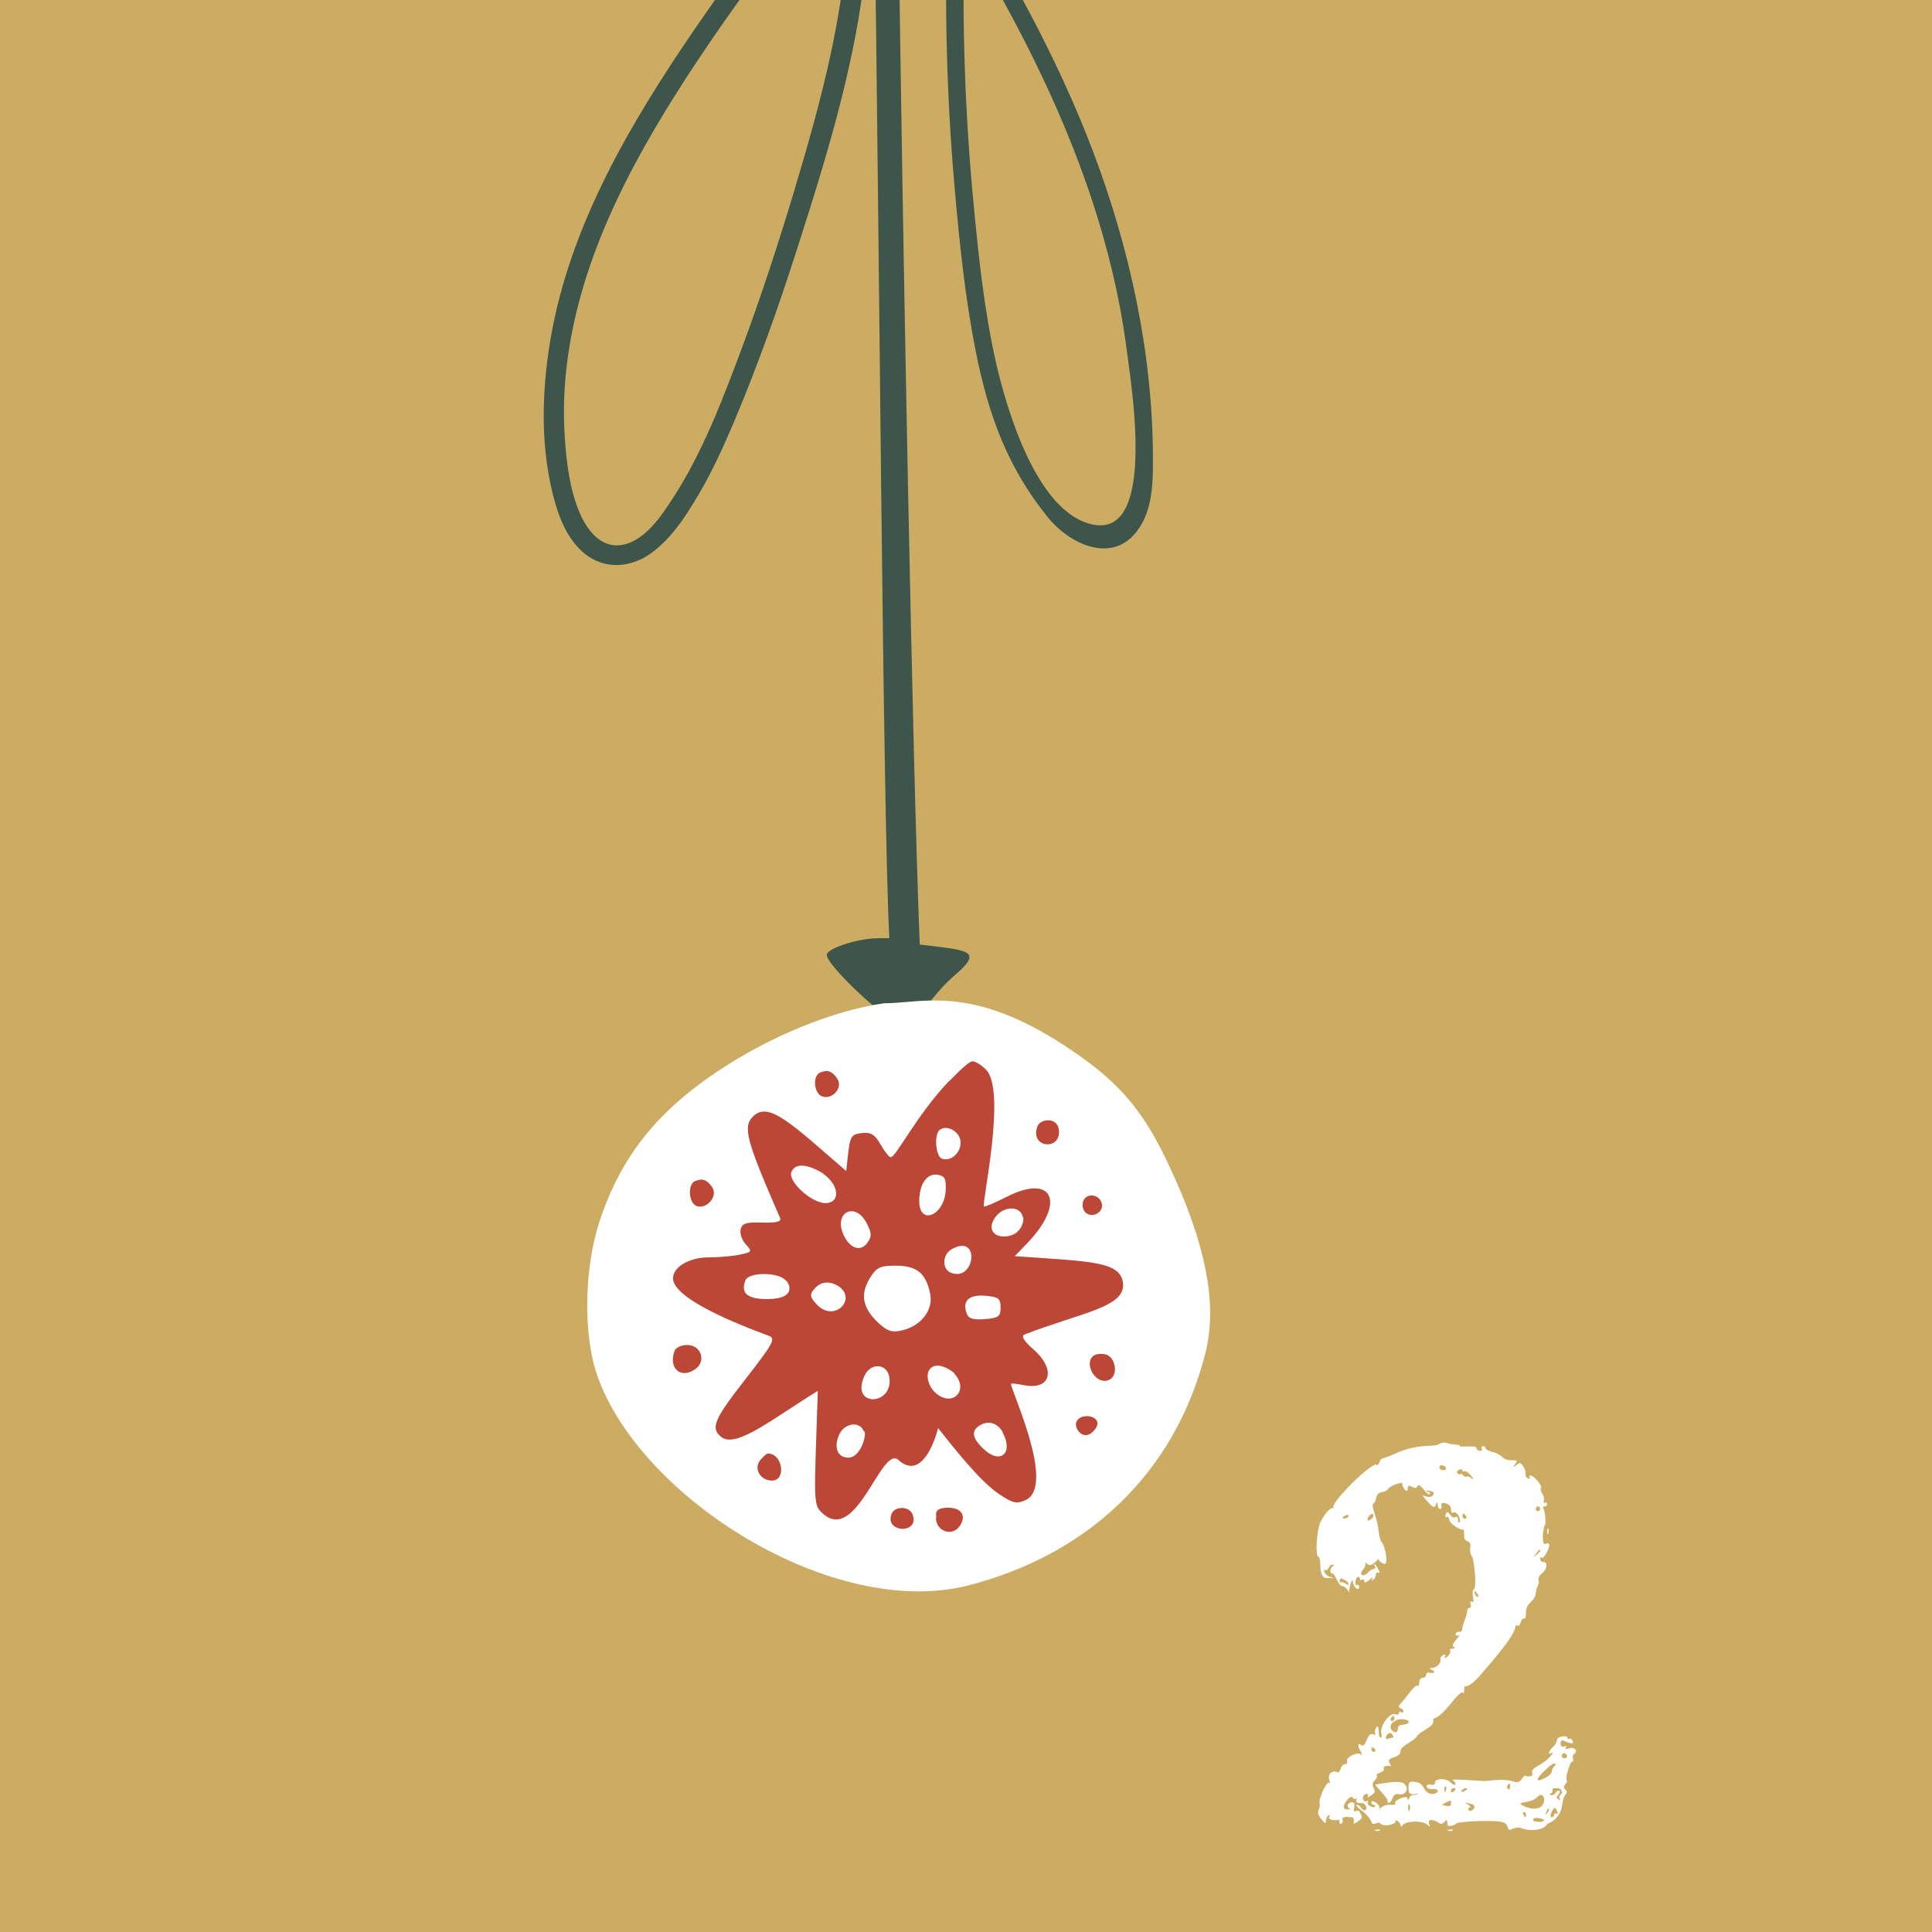 <?xml version="1.0" encoding="UTF-8"?>
<svg id="Ebene_1" xmlns="http://www.w3.org/2000/svg" version="1.1" viewBox="0 0 600 600">
  <!-- Generator: Adobe Illustrator 29.2.1, SVG Export Plug-In . SVG Version: 2.1.0 Build 116)  -->
  <defs>
    <style>
      .st0 {
        fill: #3d554b;
      }

      .st1 {
        fill: #fff;
      }

      .st2 {
        fill: #bc4737;
      }

      .st3 {
        fill: #ccac63;
      }
    </style>
  </defs>
  <rect class="st3" x="-10.87" y="-33" width="624.87" height="645"/>
  <g>
    <path class="st0" d="M285.64,293.34c-2.24-54.67-5.38-222.1-6.63-320.35h-7.41c1.41,95.67,2.61,281.31,4.59,318.39h-3.5c-5.85,0-15.11,2.87-15.89,4.93-.65,1.7,7.25,9.99,14.2,15.87,3.78,3.16,7.25,5.64,8.95,5.98,4.2.84,5.22-2.19,9.19-7.44,1.83-2.35,4.2-5.14,7.78-8.22,8.59-7.44,3.37-7.39-11.27-9.16Z"/>
    <path class="st1" d="M274.46,311.58c-15.96,2.33-35.51,10.34-51.7,21.19-19.1,12.8-30.14,26.87-36.62,46.7-4.74,14.51-5.05,35.03-.71,47.56,13.27,38.26,73.46,76.1,115.34,65.32,36.7-9.44,63.97-34.46,73.56-72.06,3.91-15.32.14-34.34-11.76-59.35-8.08-16.98-15.73-25.63-32.12-36.32-29.04-18.94-44.07-13.04-55.98-13.04Z"/>
    <g>
      <path class="st2" d="M318.12,414.45c17.82-6.86,31.47-8.48,30.64-15.94-.78-6.81-9.81-6.73-33.61-8.4l3.86-4.02c12.08-12.55,8.06-21.74-6.32-14.43-3.76,1.9-6.92,3.24-7.12,3.03-.76-.76,7.12-36.04.63-42.51-1.41-1.44-3.29-2.58-4.15-2.58-1.62,0-7.28,6.39-7.57,6.39-10.13,10.78-16.21,23.41-17.88,23.41-.47,0-1.85-1.75-3.13-3.97-1.77-3.11-3.03-3.86-5.82-3.55-4.07.44-3.68,1.44-4.85,11.8-16.83-14.54-24.06-21.82-28.91-16.99-3.26,3.29-2.22,7.25,8.4,31.63.47,1.07-1.25,1.49-5.53,1.36-5.06-.16-6.32.23-6.76,2.14-.29,1.28.44,3.37,1.64,4.65,2.04,2.24,1.93,2.37-1.96,3.18-2.24.47-6.55.84-9.52.84-6.08,0-11.14,2.95-11.14,6.5,0,4.51,10.23,10.65,29.8,17.88,2.17.78,1.25,2.45-7.15,13.23-9.92,12.68-11.06,15.37-7.75,18.11,4.62,3.81,16.02-5.66,30.06-14.25-1.12,34.81-1.59,35.26,1.57,38.1,10.54,9.5,18.21-21.4,23.46-16.65,7.85,7.07,12.03-8.56,12.32-9.89,4.59,5.69,12.76,16.31,18.84,20.41,4.41,2.95,5.56,3.21,8.35,1.93,9.47-4.36-4.54-33.98-4.54-36.09,0-.21,1.7-.05,3.89.39,8.43,1.72,10.26-4.8,3.11-11.06-2.97-2.61-3.94-4.2-2.84-4.62ZM295.32,395.27c-2.79-1.07-2.71-5.58.13-7.25,9.08-5.3,7.49,10.2-.13,7.25ZM291.64,351.09c1.96-1.98,6.16,0,6.63,3.11.5,3.5-2.84,6.73-5.79,5.61-1.83-.7-2.43-7.12-.84-8.72ZM291.04,364.82c2.35.31,2.82,1.17,2.66,4.8-.39,7.91-8.22,11.12-8.22,3.37,0-5.19,2.35-8.61,5.56-8.17ZM269.14,379.85c1.62,3.11,1.64,4.18.23,6.11-2.11,2.92-5.45,1.8-7.41-2.48-3.18-6.99,3.65-10.44,7.18-3.63ZM238.17,403.44c-6.08,0-8.22-1.85-6.68-5.82,1.02-2.61,10.31-2.61,12.47,0,.6,0,4.49,5.82-5.79,5.82ZM245.76,364.04c1.9-4.91,10.44.6,10.05.6,4.91,3.52,5.22,9,.52,9-4.28,0-11.66-6.71-10.57-9.6ZM253.8,405.27c-2.4-2.48-2.51-3.42-.47-5.45,3.68-3.65,8.32.44,8.04.44,3.99,3.91-2.43,10.2-7.57,5.01ZM263.45,452.68c-3.39,0-4.62-3.24-2.79-7.25,1.62-3.5,6.34-4.15,7.54-1.04,1.33,0-.63,8.3-4.75,8.3ZM268.46,427.29c1.93-4.25,7.12-3.89,7.75.52,1.25,8.79-12.26,9.34-7.75-.52ZM280.02,413.2c-3.11.7-4.62.16-7.52-2.64-4.65-4.46-5.38-8.69-2.37-13.6,2.09-3.39,3.11-3.89,8.01-3.89,6.11,0,9.37,1.88,10.75,8.79.99,5.04-2.9,9.99-8.87,11.33ZM290.52,432.54c-2.45-2.24-3.21-5.92-1.54-7.59,2.61-2.61,7.96,1.7,7.44,1.7,4.7,5.19-.7,10.57-5.9,5.9ZM300.28,408.11c-1.57-3.99.5-6.11,5.53-5.71,4.28.34,4.93.84,4.93,3.63s-.57,3.29-4.85,3.63c-3.5.29-5.06-.16-5.61-1.54ZM305.57,450.1c-3.76-3.5-4.1-5.85-1.04-7.57,4.38-2.48,7.15,2.37,6.86,2.37,3.42,6.34-.68,10.02-5.82,5.19ZM311.78,384c-4.02,0-5.11-3.34-2.17-6.6,2.74-3.03,7.41-2.71,8.01.52.63,0,.16,6.08-5.85,6.08Z"/>
      <path class="st2" d="M254.76,333.05c-2.46.96-2.07,6.44.52,7.43,3.11,1.19,6.54-2.6,4.83-5.33-2.48-3.96-4.79-2.1-5.35-2.1Z"/>
      <path class="st2" d="M322.24,349.67c-2.61,6.62,6.65,7.77,6.65,1.94,0-4.99-5.77-4.18-6.65-1.94h0Z"/>
      <path class="st2" d="M215.89,366.77c-2.37.95-2.07,6.81.39,7.75,3.11,1.19,6.71-2.92,4.98-5.67-2.49-3.94-4.77-2.07-5.37-2.07Z"/>
      <path class="st2" d="M336.42,372.99c-.45,1.17-.17,2.7.63,3.5,1.99,1.99,5.68.13,5.15-2.59-.57-2.98-4.73-3.63-5.78-.91h0Z"/>
      <path class="st2" d="M209.5,419.51c-2.05,5.44,2,8.93,6.51,5.62,3.4-2.5,1.68-7.43-2.59-7.43-1.81,0-3.54.8-3.92,1.81h0Z"/>
      <path class="st2" d="M344.31,428.59c3.22-1.23,2.2-7.55-1.3-8.05-8.12-1.18-3.96,10.07,1.3,8.05Z"/>
      <path class="st2" d="M334.24,441.67c-.71,1.87,2.12,6,5.21,2.92,4.64-4.64-3.85-6.5-5.21-2.92h0Z"/>
      <path class="st2" d="M236.1,453.46c-2.13,2.61,0,6.35,3.63,6.35,4.52,0,3.37-8.29-1.17-8.4-.83-.02-2.37,2.05-2.47,2.05Z"/>
      <path class="st2" d="M276.88,470.18c-2.3,5.91,8.89,6.32,6.53.13-.99-2.59-5.54-2.68-6.53-.13h0Z"/>
      <path class="st2" d="M290.66,471.34c0,4.15,4.9,5.98,7.28,2.72,2.34-3.21.76-5.83-3.52-5.83-5.37,0-3.14,3.11-3.76,3.11Z"/>
    </g>
  </g>
  <path class="st0" d="M357.67,129.38c-1.88-32.37-10.41-64.6-23.01-94.27-9.16-21.58-20.41-42.12-32.59-62.11h-7.83c-.99,28.6-.26,57.28,2.27,85.8,1.49,16.86,3.24,33.87,6.55,50.47,3.89,19.5,9.77,35.82,22.31,51.32,7.36,9.09,21.58,15.27,29.06,2.36,2.87-4.95,3.5-10.87,3.6-16.59.09-5.66-.03-11.32-.36-16.98ZM350.53,155.56c-1.87,5.23-5.17,8.39-10.72,7.42-17.83-3.11-27.39-36.49-30.64-51.02-3.52-15.76-5.22-31.99-6.76-48.04-2.71-28.16-3.68-56.47-2.95-84.76,24.4,40.58,44.83,83.79,50.68,131.18.83,6.75,5.01,32.29.38,45.22Z"/>
  <path class="st0" d="M246.96,58.25c-5.06,16.86-10.52,33.64-16.68,50.16-5.9,15.74-11.98,31.86-21.14,46.03-3.68,5.69-8.77,13.57-16.05,14.8-6.73,1.12-11.12-5.09-13.33-10.59-2.87-7.1-3.86-15.21-4.36-22.81-.57-8.48-.21-17.07,1.02-25.47,4.78-33.32,21.53-63.33,39.85-91.02,10.57-15.94,21.92-31.29,33.69-46.35h-7.85c-9.11,11.77-17.95,23.75-26.38,36.06-19.91,29.12-38.7,60.83-44.73,96.08-2.9,16.86-3.31,35.23,1.62,51.77,1.8,6.03,4.85,12.34,10.23,15.97,5.85,3.91,13.1,3.18,18.76-.68,6.5-4.41,11.09-11.43,15.03-18.08,4.41-7.41,7.99-15.27,11.35-23.2,7.31-17.35,13.62-35.07,19.36-53,10.83-33.77,21.84-69.15,22.49-104.93h-6.32c-.6,28.99-8.25,57.49-16.57,85.25Z"/>
  <path class="st1" d="M489.01,544.63c-1.37.55.27,2.46-.82,2.46-.55,0-2.19,5.21-1.64,5.76.55.82-1.64,1.92-.55,2.74.55.55.82.82.27,1.65-1.64,1.92-.27,4.66-3.29,7.68-2.19,1.92-1.64.55-3.02,2.19-1.37,1.37-5.21,1.65-7.68.55-.55-.27-1.65,0-2.47.27-2.47,1.37-.27-1.64-3.84-2.19-3.02-.55-13.44,0-13.71.55-.55.82-3.02,1.1-2.74.27,0-1.37-.28-1.64-.82-.82-.55.55-1.1.82-1.64.55-.82-.82-3.84-1.92-3.29,0,.55,1.1.27,1.1-.27.55-1.65-1.64-6.86-1.37-7.96,0-.82,1.37,0-.55-1.64-1.37-.55-.27-.82,0-.55.27.27.28-.82.82-2.19,1.1-3.29.27-1.92-1.37-3.84-.55-2.47.55.27-.55-4.94-4.39-2.47-1.92-.27-1.64.27-.55.27.55.82.82,1.1.82,1.1,0,.55-1.92-.55-2.19-1.1,0-2.47,0-1.92-1.1q.27-.55-.27-.27c-.27.27-.82,0-.82-.28-.55-1.64-4.94,3.84-1.64,3.57.82,0,1.1,0,.55-.27-1.1-.55-.55-1.92.82-1.92,1.64,0-.27,3.56,1.1,2.74.55-.27,1.1-.27,1.37.55.82,1.37.82,1.64-.82,2.74-1.1.82-1.37.82-1.1-.27,0-.55-.27-1.1-.55-1.1-4.94-.55-1.92,1.1-3.29,1.92-1.1.55-.27-1.37-1.1-1.1-1.92.27-3.02-.27-2.74-.82.27-.55.27-.82-.27-.55-1.37,1.1,0,3.84-2.19,1.1-2.19-2.74,0-2.47-.55-5.21,0-1.65,2.19-6.58,3.02-6.03.27.27.27,0,0-1.1-.55-1.64,1.1-3.02,2.47-2.19.27.27.82-.27,1.1-1.1.55-2.19,2.47-.82,1.92-2.47-.28-1.1,3.56-3.02,4.39-1.92.27.27.27-.27,0-.82-1.1-1.64-1.1-3.02,0-2.19,1.64,1.37,1.64-4.11,3.84-3.29.55.27.82.27.55-.28-.55-.82,1.09-3.84,1.09-.82s1.37,2.47.82.82c-.55-2.19,2.47-6.31,4.11-6.03.82.27,1.37.27,1.37-.28,0-1.09,1.37.55,1.37-.55,0-1.37-2.47-.55-.82-2.47,1.92-1.92,4.39-6.03,5.21-5.48.82.82,0-2.47,1.64-2.47,1.37,0,.82-1.65,1.65-1.65.55.28,3.29.28,1.1-.82q-1.1-.55,0-.55c1.64,0,3.02-1.64,2.74-2.74-.27-1.1,2.19-2.19,1.37-.82-.55,1.37,2.19-.82,1.64-1.92-.27-.27,0-.55.82-.55.82-.27,1.1-.27.27-.55-1.37-.55,3.02-4.39,1.64-3.57-1.37.55-1.37-1.1,0-1.1s.55-.27,1.65-3.29c1.37-3.02.55-4.12,1.64-4.12s-.55-2.74.82-1.92c1.1.82-.55-3.29.55-3.84.82-.55.27-7.96-.55-10.15-.55-.55-.82-2.19-.55-3.02.27-2.74-2.19-.82-1.92-3.84,0-1.1-.27-1.92-.27-1.64-.82.55-4.39-1.92-4.39-3.02,0-.55-.55-1.1-.82-.82-.27.27-.55,0-.27-.82.82-2.19,1.64,1.92,3.02.82.55-.27.82.27.82,1.1s.27.82.55.27c.27-1.1-1.1-3.29-1.92-2.74-.55.27-.82-.27-.82-1.1,0-1.92-3.56-2.47-3.02-1.1.55,1.37-1.1,1.64-1.1-.27q-.27-1.37-.55,0c-.55,1.1-.82,1.1-2.74-1.1-3.29-3.57.27-.27,1.64-1.64.55-.82.55-1.1-.27-1.37-.82-.28-1.37-.28-1.65-.28-.27.55,1.65.28,1.1,1.1-.82.82-3.02-3.84-3.84-2.47-.55,1.92-3.02-1.64-3.02.82,0,1.92-1.92-.82-1.65-1.37.55-1.1-3.56.27-4.39,1.37-.27.55-1.37,1.1-2.19,1.1-2.19.55-1.1,2.74-2.47,3.57-.82.82,1.37,4.39,1.64,8.5.28,1.65.55,3.02,1.1,3.57,1.1,1.65,1.92,6.58.82,6.58-1.37,0-2.47-2.19-2.19-1.37,0,0-.27.55-1.1,1.1-.82.82-1.64.82-2.19.27-1.37-1.09.27,0-1.1,1.65-1.65,1.64-.27,2.74,1.37,1.1,1.37-1.65,2.74-.82,2.19-1.92-.28-.27-.28-.82-.28-.82.55,0,2.47,3.57,1.37,2.75-1.09-.55-.55,1.64-1.64,2.19-.55.55-.55.28-.27-.27.82-1.64-2.47,2.19-2.47.82,0-.55-.27-.82-.82-.55-.82.82-.27-1.37-1.37-.82-.82.82-.82,3.02,0,2.47.27-.27.55,0,.55.55,0,1.64-1.92,0-1.92-1.64s-1.37,1.92-1.1,3.02c.55,1.37-1.1-1.64-2.19-1.64-1.37,0-2.19-3.84-3.02-3.84-1.1,0-.82-1.92.27-2.47q.55-.27-.27-.27c-1.1-.28-1.37,2.19-2.19,1.64-.82-.55-.55,1.64,1.65,2.19,1.37.27,1.1.27-.55.27-1.92.27-2.74-.82-2.74-4.39,0-1.09-.27-2.19-.55-2.19-1.1,0-.55-8.23.55-10.7,2.47-4.66,3.84-4.66,4.39-4.39-.28,0-.28-.28-.28-.28-.82-1.64,12.34-14.53,13.44-13.16.27.27.55-.27.82-.82.55-1.64.82-.82,4.39-2.47,8.23-3.84,12.62-1.92,14.26-3.29.55-.28,1.64-.55,2.19-.28,1.1.55,4.12.55,4.12.82-.55.82,5.21-.27,5.21.82s2.19,1.1,1.64.27c-.55-1.1,1.1-1.1,1.1-.27,0,.27.82.82,1.92,1.1,1.37.27,2.75,1.1,3.29,1.64,2.19,2.19,6.03-.27,3.84,2.47q-.82,1.1.27.27c1.37-1.1,1.65-1.1,2.47.27,1.37,1.92,0,3.02,1.37,3.57.55.27.82.27.55-.27-.27-.27,0-.55.27-.55,1.1,0,3.84,3.29,3.29,3.84-.27.27,0,1.1.27,1.64,1.37,1.64,0,3.57.82,3.02,1.09-.55,1.09,1.1,0,1.1-.55,0-.55.27-.28.82.55,1.1.82,5.21.28,5.21-.28,0-.28,1.37-.55,3.02,0,2.19.27,3.02,1.1,2.47,2.47-.82-.82,5.21-1.37,4.39-.82-.55-.82,1.37.55,1.37s1.1,2.19-.55,3.57c-.82.55-1.1,1.37-1.1,1.92.55,1.37-.27,1.1-.82,4.12-.27,3.02-3.02,2.74-3.02,6.03,0,1.37-.27,2.19-.55,1.92-.28-.27-.82.27-1.1,1.1-.55,2.19-1.65.27-1.65,1.37,0,3.02-9.6,13.44-10.15,14.26-6.03,7.13-5.48,2.47-5.76,5.49,0,.82,0,1.37-.27.82-.28-.55-1.65.55-3.57,3.02-5.76,7.13-5.76,3.57-5.76,6.03,0,1.64-4.39,3.02-5.21,4.66-.82,1.37-4.94,2.75-4.94,4.39,0,2.47-4.94,1.64-3.29,3.84.28.55.55,1.1,0,.82-1.37-.28-2.19.27-1.92.82.55,1.1-2.74,1.37-2.19,2.19.27,0,0,.82-.55,1.37-2.19,2.19,1.64,3.02-1.1,4.66-1.1.82-1.37.82-1.1.27s0-.82-.82-.55c-1.1.55-.82,2.47.27,2.19.55-.27.82,0,.55.28-.55.82,1.64,1.92,2.19,1.37.27-.28,0-.55-.28-.55-.55,0-.82-.27-.82-.82,0-1.1,3.02.82,2.47,1.92-.55,1.1.82-1.37,3.29-1.1,1.37,0,1.92,0,1.65-.55-.55-.82,3.84-2.74,3.84-1.37,0,.55.27.55.55-.28.82-1.37,1.1-.55,2.47-1.09.55-.28,0-.28-.82,0-1.64,0-1.92-.28-1.92-1.92,0-1.92.27-2.19,1.92-1.92,1.37,0,2.19.82,2.75,1.65,1.92,4.39,6.85.55,3.02.55-2.47.27-2.74-1.64-.82-1.37.82.27,1.37,0,1.37-.55-.27-1.37,3.57-1.65,4.94,0,1.92,1.64,1.65-.28.55-.82-1.1-.55,8.5.27,9.87.27s5.21-.82,8.5,0c1.64.55,2.19.55,3.02-.55.55-.82,1.1-1.37,1.1-1.1,1.37.55,2.74,0,2.19-.82-.28-.82.55-1.64,2.19-2.47,3.02-1.64,4.94-4.39,3.84-3.84-1.37,1.1-.82-.82.55-1.92.55-.55,1.1-1.37,1.1-1.92,0-1.37,3.29-1.64,3.29-.82,0,.55.28.55.55.27.55,0,.82.27,1.1.82q.55,1.37-3.02-.27c-1.1-.27-1.1,2.47.27,1.92.82-.27,1.1-.27.55.27-.27.55,0,.55,1.1.27,1.64-.55,2.74.82,1.64,1.65ZM418.8,491.97c0-.28-.55-1.1-1.37-1.37q-1.37-.82-1.37.28c0,.55,0,.82.27.55.82-.55,2.47,1.37,2.47.55ZM418.8,470.85q0-.82-1.37,0c-1.64,1.1,1.37.82,1.37,0ZM424.84,471.4c-.82,2.19,2.19-.55,1.64-.55.27-1.1-1.1-.82-1.64.55ZM425.93,543.25c0,1.1,1.64,1.1,1.1,0-.82-.82-1.1-.82-1.1,0ZM427.03,568.49c.27,0-.82-.28.55-.28,1.92-.27.82.82-.55.28ZM436.08,553.95c1.64,1.37.55,3.57-1.37,3.29-1.37-.28-1.92.27-2.19,1.09-.55,1.65-1.64,2.19-1.64.82,0-.82-3.29-4.11-3.84-4.94.82,0,7.68-1.64,9.05-.27ZM431.15,539.96c1.64-.55,1.92,0,1.37-1.1-1.1-2.19-3.29,1.92-1.37,1.1ZM434.16,536.67c0-1.64,3.02-.55,3.29-1.92.82,0-2.19-1.92-4.66,0-2.74,1.92,1.37,4.94,1.37,1.92ZM433.06,533.66c0-.82-.55-1.1-1.09,0-.55,1.1,1.09,1.1,1.09,0ZM437.73,560.53c-.55-1.37-.55,3.02,0,1.65.27-.55.27-1.37,0-1.65ZM448.97,455.77c.55,0-1.92-1.65-1.92,0,0,1.1,2.47,1.1,1.92,0ZM450.61,559.16c-1.09.27-3.02,1.37-2.74,1.37,1.92.55,2.74.55,2.74-.27v-1.1ZM448.97,556.14c.27-.55.27-1.1,0-1.37-.55-.55-.55,3.02,0,1.37ZM449.79,568.49s-1.1-.28.55-.28c1.65-.27.82.82-.55.28ZM450.61,556.14c0,1.1,1.37,0,1.37-.55.82,0-1.37-.82-1.37.55ZM455,456.87c-.55.27-.82.27-.82-.28-.27-.82-2.47.28-1.37,1.1.27.27.82.27.82,0s.27,0,.82.55c1.37,1.09.82-.55,2.46.82,1.92,1.65-.82-2.19-1.92-2.19ZM455.55,555.59c.82,0-.82-.82-1.64.55-.55.82,1.64,0,1.64-.55ZM455.28,470.85c-.55-1.1-1.1-.82-1.1,0,0,1.1,1.65,1.1,1.1,0ZM457.47,560.53c1.1,0-4.39-1.37-1.37,0,.55.55.82.82.27.82-.27,0-.55.27-.27.82.55.82,2.74-.82,1.37-1.65ZM458.02,494.99c.28.82.82,1.1,1.1.82.27-.28-1.64-3.02-1.1-.82ZM468.99,554.77c0-1.1-.27-1.1-.82-.28-.55,1.1.82,1.92.82.28ZM477.49,558.06c-2.47,2.47-7.95,1.1-3.84,3.02,7.68,3.02,6.58-6.03,3.84-3.02ZM473.93,563.55c0-1.1-1.37-1.1-.82,0,.55,1.09.82.82.82,0ZM476.12,565.19c0,.82,3.84.82,3.29,0,.82,0-3.29-1.37-3.29,0ZM478.32,481.55c0-.55-.55-.27-1.37,1.1-1.92,2.19,1.92-1.1,1.37-1.1ZM476.94,468.66c0,.82,1.37.82,1.37,0,0-1.1-1.37-1.1-1.37,0ZM477.49,552.58c0,1.1,4.11-1.1,4.39-2.19,0-.82.55-1.64.82-1.92.55-.28.55-.55,0-.82-.55-.27-5.21,4.11-5.21,4.94ZM480.23,562.73c-.55.82-.27,1.1.27.27,1.1-1.1.27-2.19-.27-.27ZM480.51,475.79c0-.82,0-1.1.27-1.1.55.55-.27,3.02-.27,1.1ZM484.9,556.14c0-.55-.82-.82-1.65-.82-2.19,0-.27,1.1-1.64,1.64-1.1.55.82.82,1.37,0,.55-1.1,2.19-1.37,1.1.28-.82.82-.82,1.09,0,1.64.55.27.55,0,.27-.27-.55-1.37,1.37-1.37.55-2.47ZM483.53,562.45c-.55-1.37-.82-1.37-1.65.27-1.1,2.47.82,1.64.82.82,0-.55.27-.55.55-.28.55.28.55-.27.28-.82ZM485.17,544.9c-.55.82.82,1.64,1.37.82.55,0-.55-2.19-1.37-.82Z"/>
</svg>